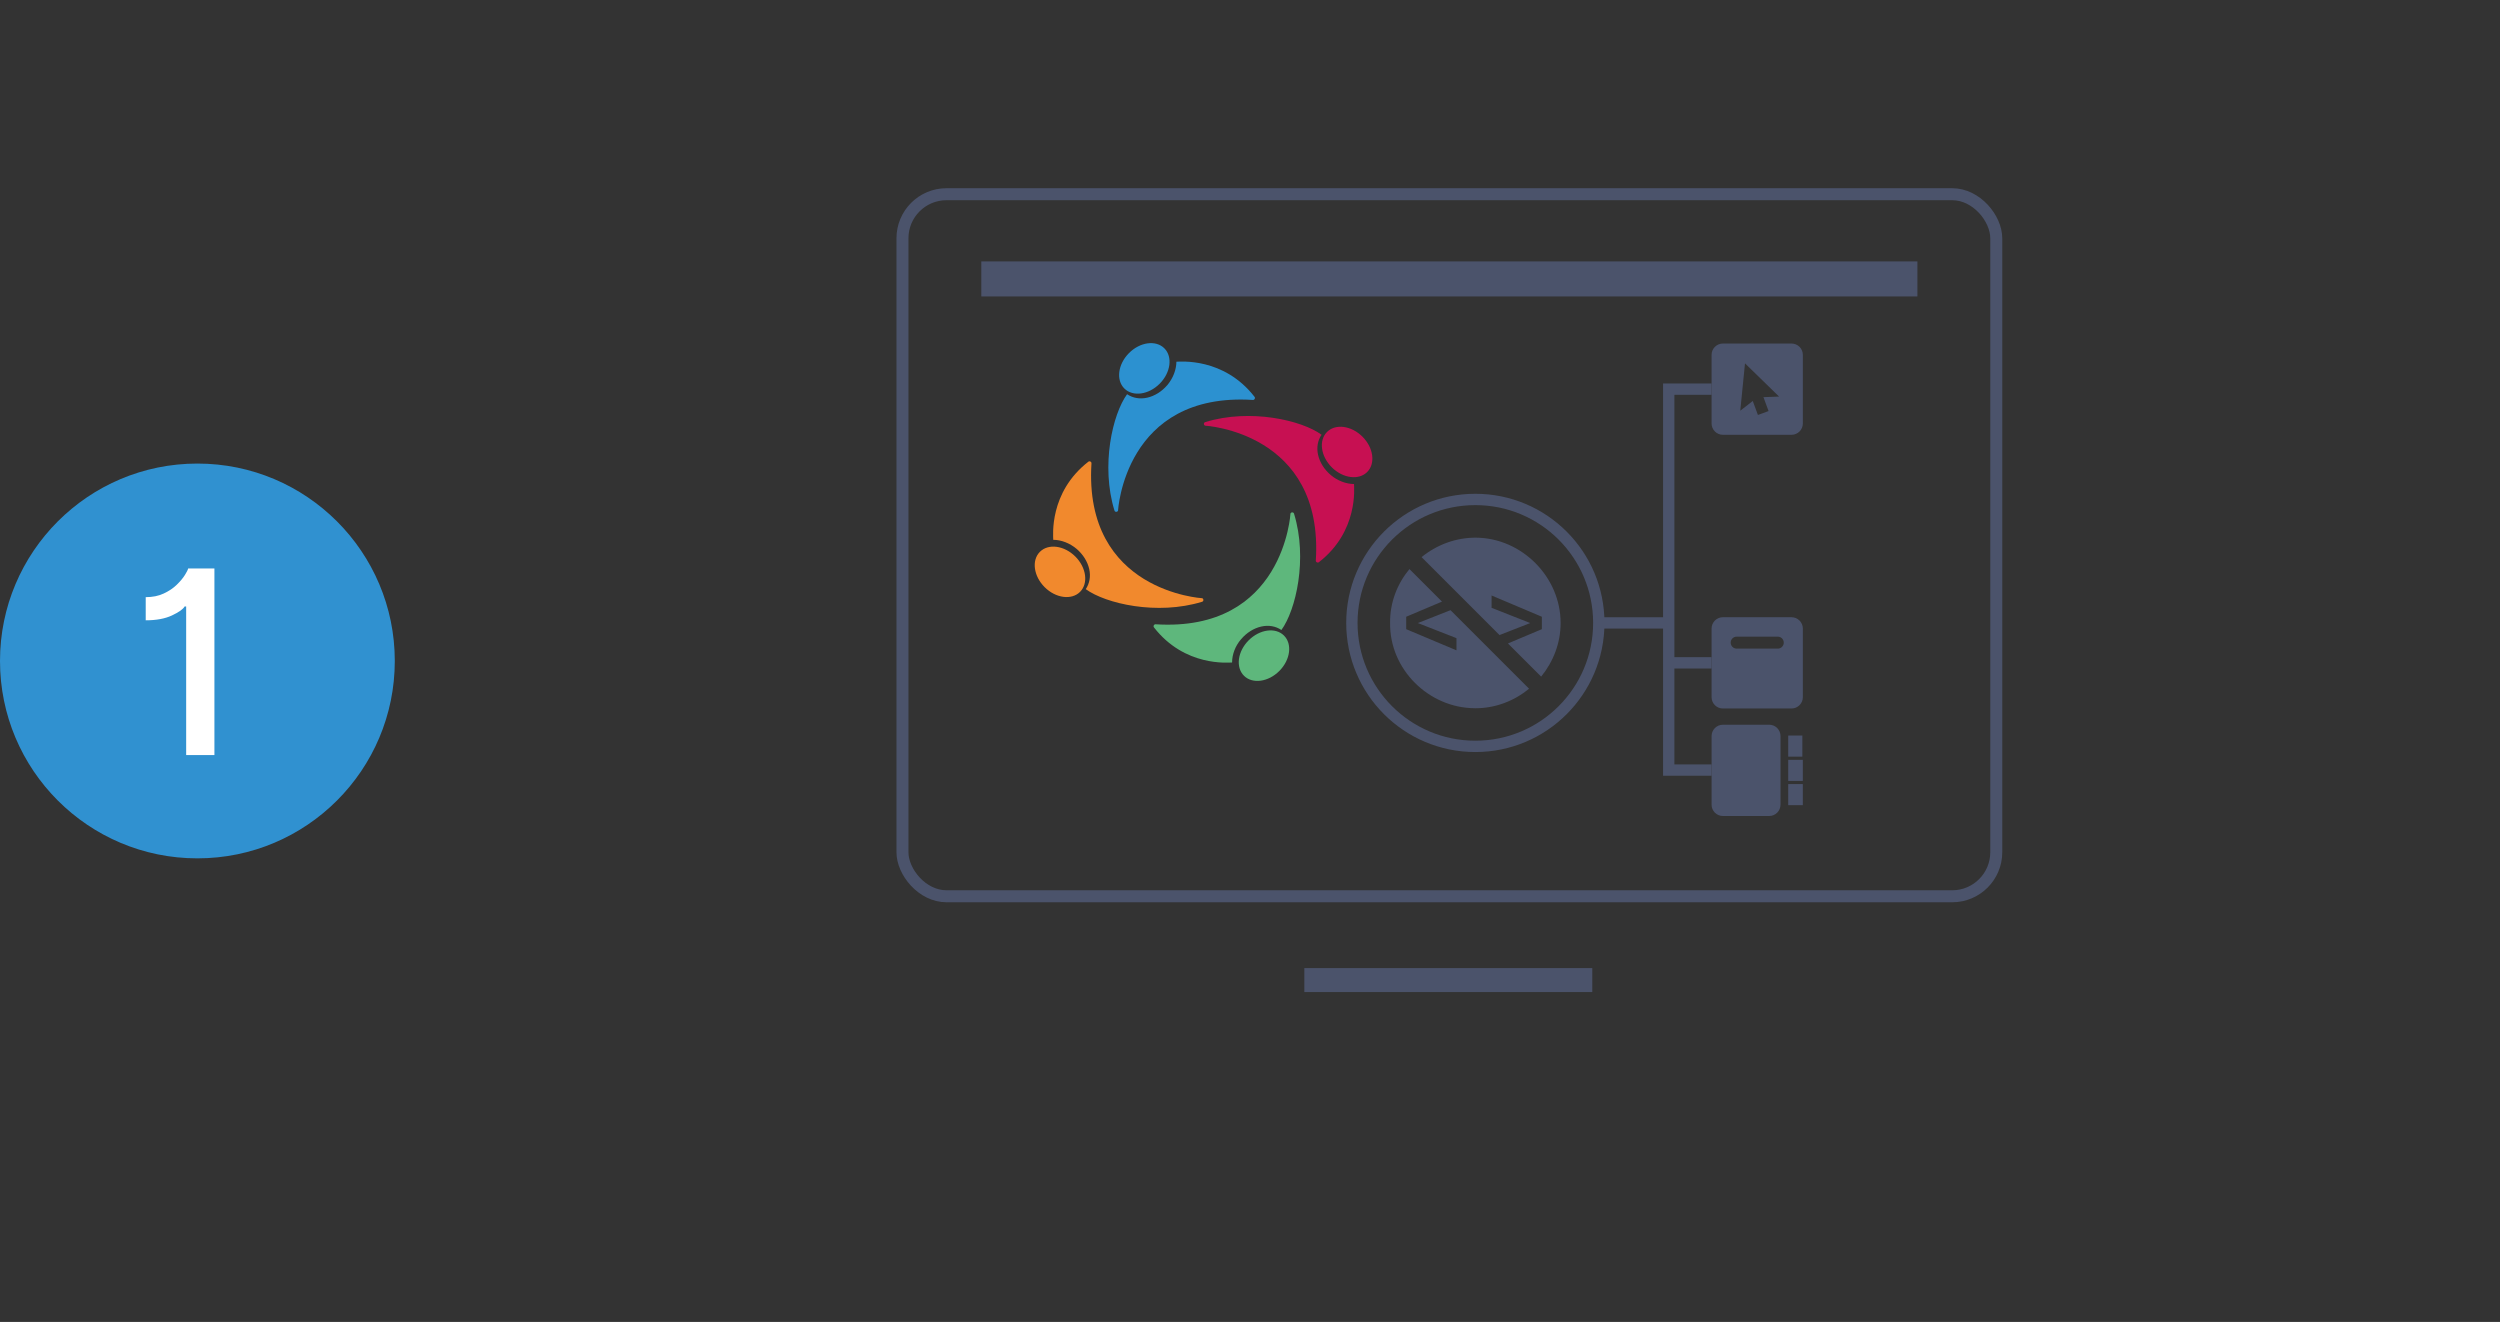<?xml version="1.0" encoding="UTF-8"?><svg id="Layer_1" xmlns="http://www.w3.org/2000/svg" viewBox="0 0 730 386"><rect x="0" y="0" width="730" height="386" fill="#333333" stroke="none"/><defs><style>.cls-1{fill:#fff;}.cls-2{fill:#f1892d;}.cls-3{fill:#c71052;}.cls-4{fill:#3091d0;}.cls-5{fill:#2c91d0;}.cls-6{fill:#5eb77c;}.cls-7{fill:#4b536b;}.cls-8{stroke-width:3.31px;}.cls-8,.cls-9,.cls-10{fill:none;stroke:#4b536b;stroke-miterlimit:10;}.cls-9{stroke-width:3.5px;}.cls-10{stroke-width:7px;}</style></defs><circle class="cls-4" cx="57.64" cy="193" r="57.64"/><path class="cls-1" d="M62.61,166v54.47h-8.25v-43.38h-.45c-.44,.8-1.68,1.67-3.7,2.62s-4.58,1.42-7.66,1.42v-6.76c1.99,0,3.74-.35,5.25-1.06,1.52-.71,2.79-1.56,3.82-2.57,1.03-1,1.82-1.95,2.38-2.85,.56-.89,.87-1.53,.94-1.9h7.66Z"/><g><path class="cls-7" d="M430.58,206.8c-13.29-.08-24.86-11.26-24.67-24.92-.08-5.93,2.08-11.41,5.65-15.71l9.5,9.5-10.45,4.42v3.63l14.68,6.18v-3.56l-11.28-4.41,9.54-3.76,22.93,22.93c-4.33,3.58-9.87,5.76-15.9,5.71Zm19.42-9.24l-9.68-9.67,9.9-4.17v-3.63l-14.68-6.21v3.6l11.28,4.45-8.96,3.51-22.76-22.76c4.39-3.58,9.98-5.72,15.91-5.68,13.34,.11,24.71,11.46,24.69,24.95,0,5.8-2.14,11.3-5.7,15.64Z"/><circle class="cls-8" cx="430.8" cy="181.89" r="36.05"/><path class="cls-7" d="M523.12,100.31h-20.03c-1.83,0-3.31,1.48-3.31,3.31v20.03c0,1.83,1.48,3.31,3.31,3.31h20.03c1.83,0,3.31-1.48,3.31-3.31v-20.03c0-1.83-1.48-3.31-3.31-3.31Zm-6.7,19.72l-3.11,1.14-1.5-4.08-3.65,2.84,1.38-13.83,9.95,9.7-4.56,.17,1.49,4.05Z"/><path class="cls-7" d="M516.6,211.62h-13.51c-1.83,0-3.31,1.48-3.31,3.31v20.03c0,1.83,1.48,3.31,3.31,3.31h13.51c1.83,0,3.31-1.48,3.31-3.31v-20.03c0-1.83-1.48-3.31-3.31-3.31Z"/><g><g><path class="cls-6" d="M367.35,186.12c.03-.07,.1-.14,.14-.21-.03,.07-.1,.14-.14,.21Z"/><path class="cls-6" d="M367.03,186.67c-.03,.07-.07,.14-.1,.21,0-.07,.03-.14,.1-.21Z"/></g><g><path class="cls-5" d="M340.87,112.43c-1.6,1.88-3.69,3.2-5.88,3.69-2.16,.49-4.24,.1-5.88-1.01-4.24,5.81-7.72,20.84-3.69,33.96,.14,.49,.8,.52,1.04,.07,0,0,1.91-34.72,39.38-32.36,.49,.03,.77-.52,.49-.9-9.01-11.59-21.78-10.26-22.82-10.26-.03,2.33-.94,4.77-2.64,6.82Z"/><ellipse class="cls-5" cx="334.15" cy="107.58" rx="8.28" ry="6.33" transform="translate(22.3 268.76) rotate(-45.18)"/></g><g><g><path class="cls-3" d="M311.96,161.28c.07,.03,.14,.1,.21,.14-.07-.07-.14-.1-.21-.14Z"/><path class="cls-2" d="M314.36,160.27c1.88,1.6,3.2,3.69,3.69,5.88,.49,2.16,.1,4.24-1.01,5.88,5.81,4.24,20.84,7.72,33.96,3.69,.49-.14,.52-.8,.07-1.04,0,0-34.72-1.91-32.36-39.38,.03-.49-.52-.77-.9-.49-11.59,9.01-10.26,21.78-10.26,22.82,2.33,0,4.77,.94,6.82,2.64Z"/><path class="cls-3" d="M311.4,160.93c-.07-.03-.14-.07-.21-.14,.07,.07,.14,.1,.21,.14Z"/></g><ellipse class="cls-2" cx="309.52" cy="166.99" rx="6.33" ry="8.28" transform="translate(-27.11 268.82) rotate(-45.18)"/></g><g><path class="cls-6" d="M362.41,186.64c1.6-1.88,3.69-3.2,5.88-3.69,2.16-.49,4.24-.1,5.88,1.01,4.24-5.81,7.72-20.84,3.69-33.96-.14-.49-.8-.52-1.04-.07,0,0-1.91,34.72-39.38,32.36-.49-.03-.77,.52-.49,.9,9.01,11.59,21.78,10.26,22.82,10.26,0-2.33,.9-4.8,2.64-6.82Z"/><ellipse class="cls-6" cx="369.09" cy="191.46" rx="8.28" ry="6.33" transform="translate(-26.89 318.3) rotate(-45.18)"/></g><g><g><path class="cls-3" d="M392.47,138.49h.03s0,.03-.03,0Z"/><path class="cls-3" d="M390.93,137.69c-.07-.03-.14-.1-.21-.14,.07,.03,.14,.1,.21,.14Z"/><path class="cls-3" d="M388.57,138.7c-1.88-1.6-3.2-3.69-3.69-5.88-.49-2.16-.1-4.24,1.01-5.88-5.81-4.24-20.84-7.72-33.96-3.69-.49,.14-.52,.8-.07,1.04,0,0,34.72,1.91,32.36,39.38-.03,.49,.52,.77,.9,.49,11.59-9.01,10.26-21.78,10.26-22.82-2.33-.03-4.8-.94-6.82-2.64Z"/><path class="cls-3" d="M391.49,138.04c.07,.03,.14,.07,.21,.14-.07-.07-.14-.1-.21-.14Z"/></g><ellipse class="cls-3" cx="393.36" cy="131.99" rx="6.33" ry="8.28" transform="translate(22.46 317.96) rotate(-45.18)"/></g></g><polyline class="cls-8" points="499.78 224.86 487.27 224.86 487.27 113.63 499.78 113.63"/><line class="cls-8" x1="487.27" y1="193.55" x2="499.78" y2="193.55"/><line class="cls-8" x1="466.85" y1="181.89" x2="487.27" y2="181.89"/><g><rect class="cls-9" x="263.52" y="56.71" width="319.39" height="205" rx="12.86" ry="12.86"/><line class="cls-10" x1="380.87" y1="286.18" x2="464.95" y2="286.18"/></g><polygon class="cls-7" points="503.85 76.33 499.07 76.33 286.54 76.33 286.54 86.56 499.07 86.56 503.85 86.56 559.88 86.56 559.88 76.33 503.85 76.33"/><path class="cls-7" d="M523.12,180.23h-20.03c-1.83,0-3.31,1.48-3.31,3.31v20.03c0,1.83,1.48,3.31,3.31,3.31h20.03c1.83,0,3.31-1.48,3.31-3.31v-20.03c0-1.83-1.48-3.31-3.31-3.31Zm-4.01,9.17h-12c-.97,0-1.75-.78-1.75-1.75s.78-1.75,1.75-1.75h12c.97,0,1.75,.78,1.75,1.75s-.78,1.75-1.75,1.75Z"/><g><rect class="cls-7" x="522.16" y="228.95" width="4.26" height="6.16"/><rect class="cls-7" x="522.16" y="214.78" width="4.13" height="6.16"/><rect class="cls-7" x="522.16" y="221.87" width="4.26" height="6.16"/></g></g></svg>